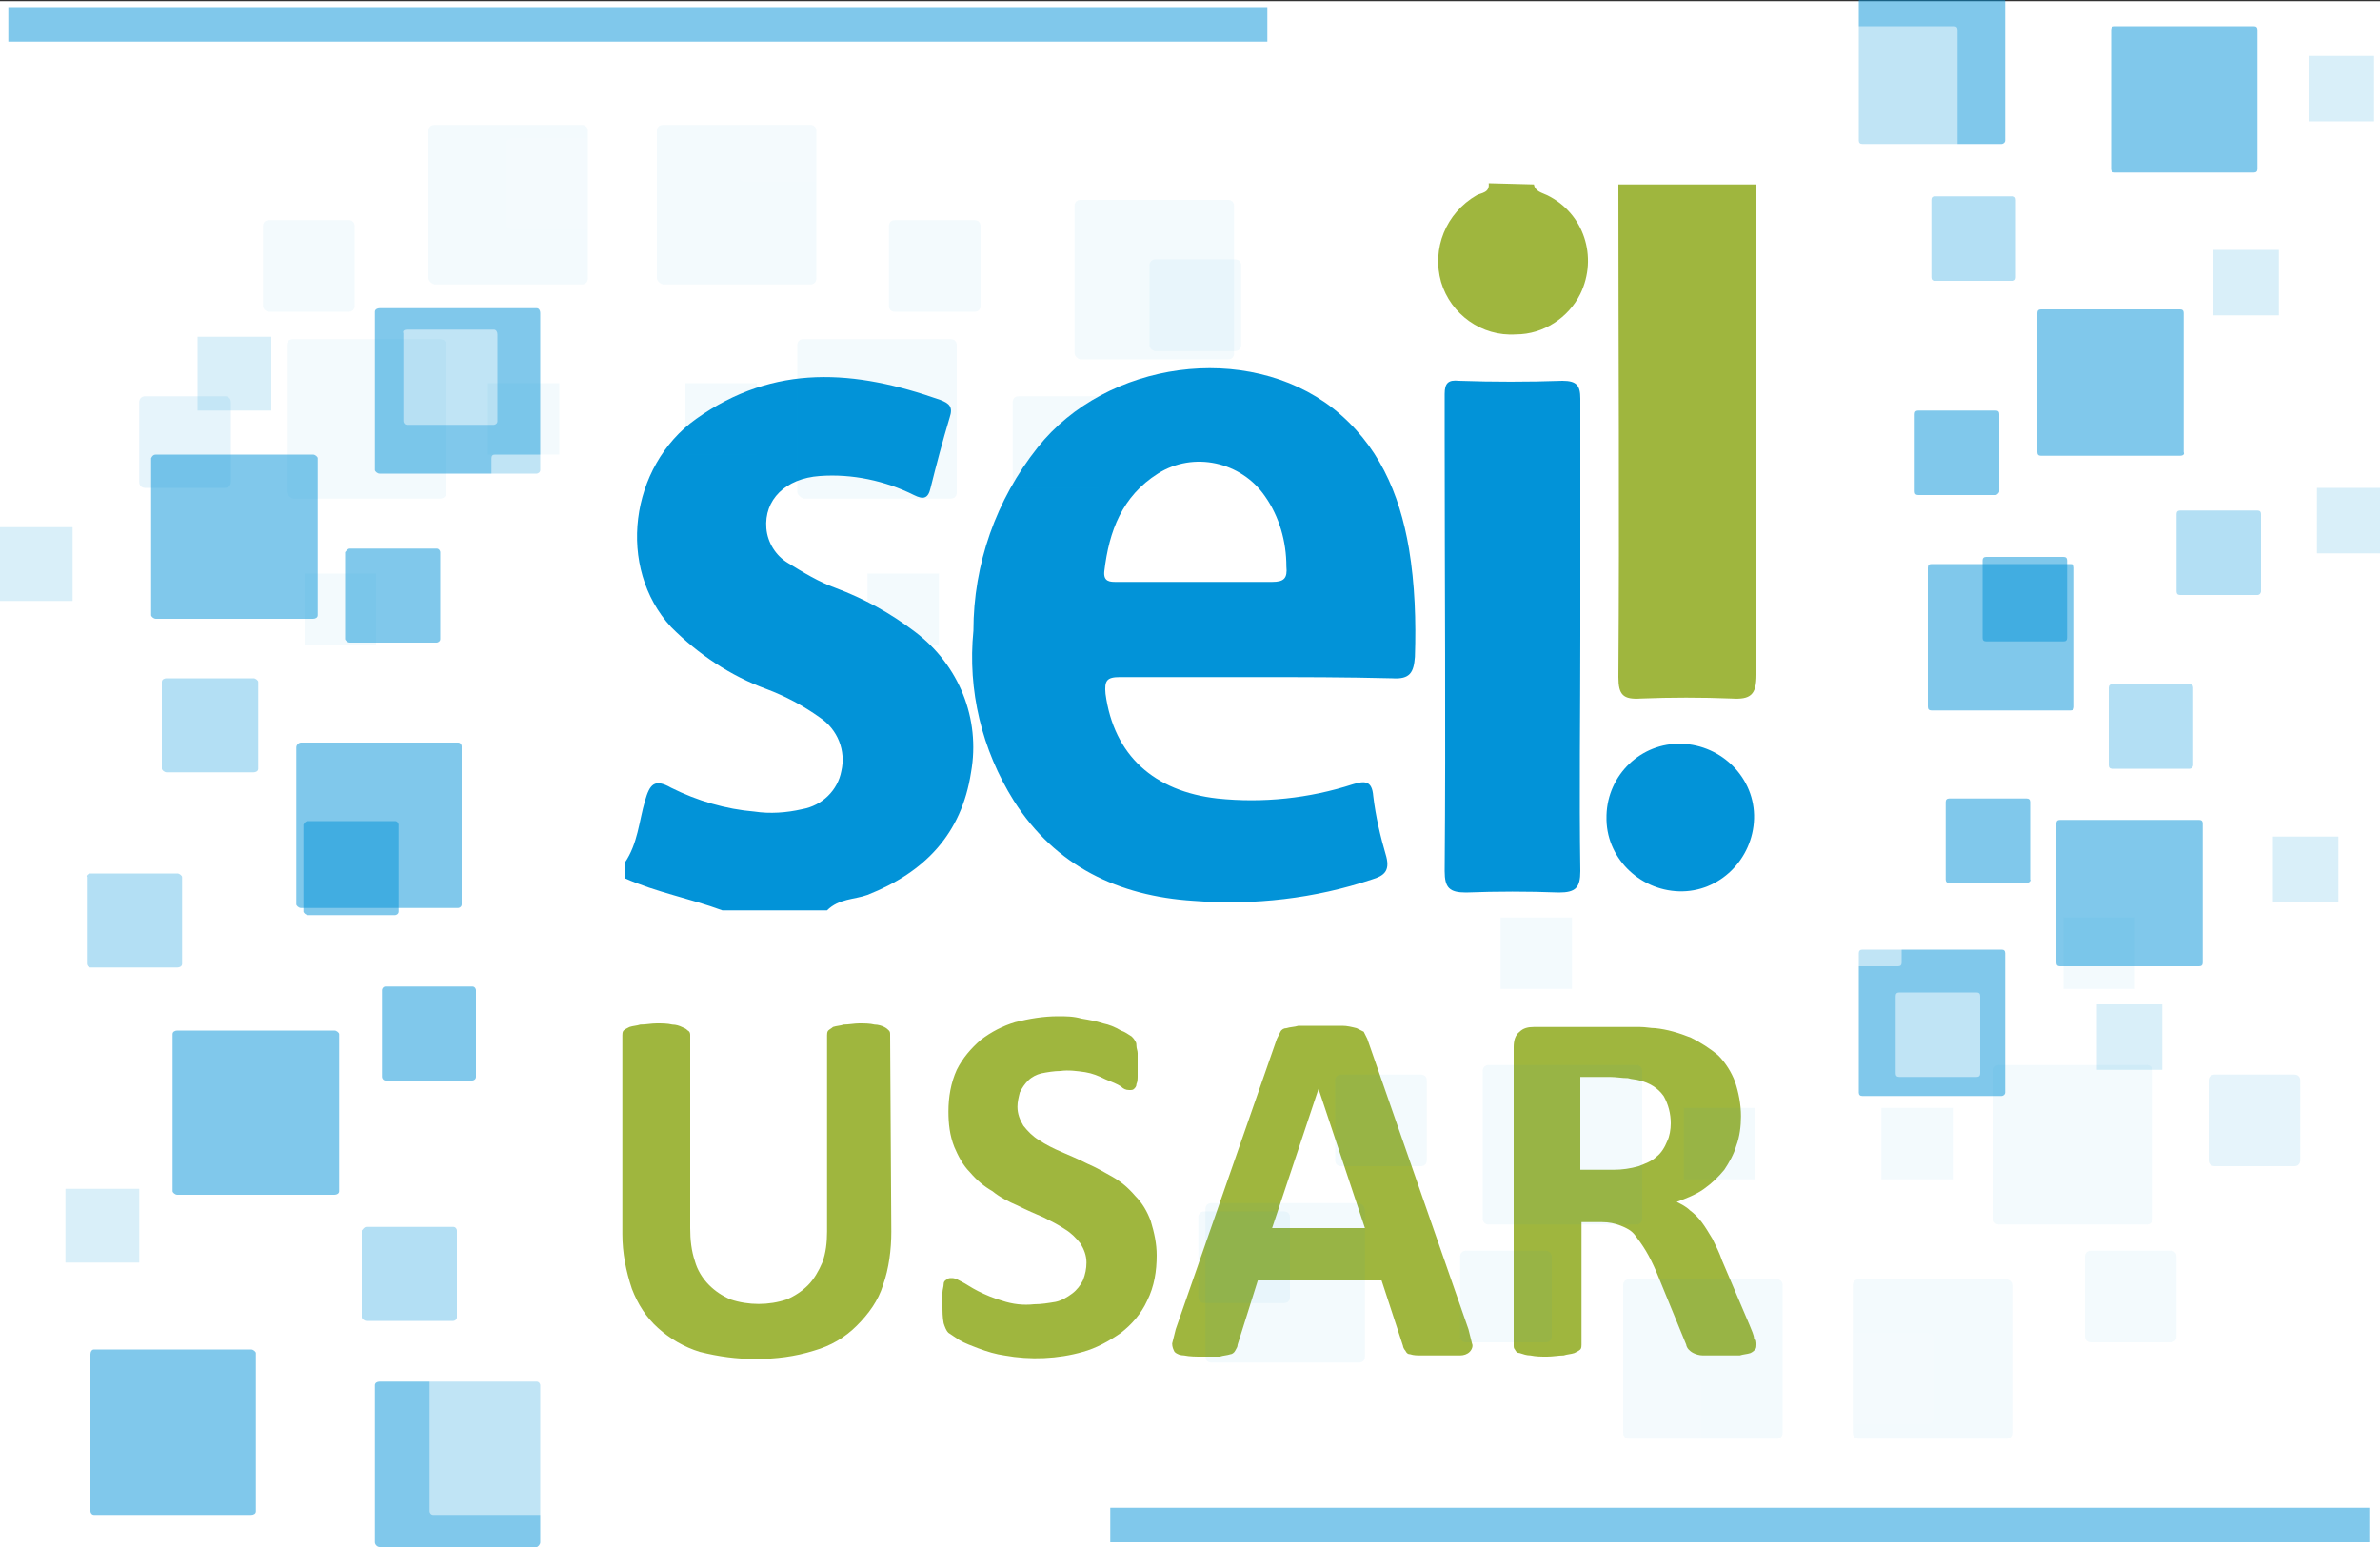 <?xml version="1.0" encoding="utf-8"?>
<!-- Generator: Adobe Illustrator 23.0.6, SVG Export Plug-In . SVG Version: 6.00 Build 0)  -->
<svg version="1.1" id="layer1" xmlns="http://www.w3.org/2000/svg" xmlns:xlink="http://www.w3.org/1999/xlink" x="0px" y="0px"
	 viewBox="0 0 200 130" style="enable-background:new 0 0 200 130;" xml:space="preserve">
<rect x="0" y="0" width="200" height="130" fill="#333333" stroke="none"/>
<style type="text/css">
	.st0{fill:#FFFFFF;}
	.st1{opacity:0.5;fill:#0293D8;enable-background:new    ;}
	.st2{opacity:0.3;fill:#0293D8;enable-background:new    ;}
	.st3{opacity:0.15;fill:#0293D8;enable-background:new    ;}
	.st4{opacity:0.15;fill:#FFFFFF;enable-background:new    ;}
	.st5{opacity:0.5;fill:#FFFFFF;enable-background:new    ;}
	.st6{opacity:0.3;fill:#FFFFFF;enable-background:new    ;}
	.st7{fill:#0293D8;}
	.st8{fill:#9FB63E;}
	.st9{opacity:5.000000e-02;fill:#0293D8;enable-background:new    ;}
	.st10{opacity:5.000000e-02;fill:#FFFFFF;enable-background:new    ;}
	.st11{opacity:0.1;fill:#0293D8;enable-background:new    ;}
	.st12{opacity:0.2;fill:#FFFFFF;enable-background:new    ;}
</style>
<rect x="0" y="0.1" class="st0" width="200.1" height="129.9"/>
<title>Banner_SeiUsar</title>
<rect x="0.7" y="0.6" class="st1" width="105.8" height="2.9"/>
<rect x="93.3" y="126.7" class="st1" width="105.8" height="2.9"/>
<path class="st1" d="M168.2,92.1h-11.7c-0.2,0-0.3-0.1-0.3-0.3V80.1c0-0.2,0.1-0.3,0.3-0.3h11.7c0.2,0,0.3,0.1,0.3,0.3v11.7
	C168.5,92,168.3,92.1,168.2,92.1z"/>
<path class="st1" d="M189.4,14.5h-11.7c-0.2,0-0.3-0.1-0.3-0.3V2.5c0-0.2,0.1-0.3,0.3-0.3h11.7c0.2,0,0.3,0.1,0.3,0.3v11.7
	C189.7,14.4,189.6,14.5,189.4,14.5z"/>
<path class="st1" d="M174,59.7h-11.7c-0.2,0-0.3-0.1-0.3-0.3V47.7c0-0.2,0.1-0.3,0.3-0.3H174c0.2,0,0.3,0.1,0.3,0.3v11.7
	C174.3,59.6,174.2,59.7,174,59.7z"/>
<path class="st1" d="M184.8,81.2h-11.7c-0.2,0-0.3-0.1-0.3-0.3V69.2c0-0.2,0.1-0.3,0.3-0.3h11.7c0.2,0,0.3,0.1,0.3,0.3v11.7
	C185.1,81.1,185,81.2,184.8,81.2z"/>
<path class="st1" d="M168.2,12.1h-11.7c-0.2,0-0.3-0.1-0.3-0.3V0.1c0-0.2,0.1-0.3,0.3-0.3h11.7c0.2,0,0.3,0.1,0.3,0.3v11.7
	C168.5,12,168.3,12.1,168.2,12.1z"/>
<path class="st1" d="M183.2,38.3h-11.7c-0.2,0-0.3-0.1-0.3-0.3V26.3c0-0.2,0.1-0.3,0.3-0.3h11.7c0.2,0,0.3,0.1,0.3,0.3V38
	C183.6,38.2,183.4,38.3,183.2,38.3z"/>
<path class="st1" d="M170.3,74.2h-6.5c-0.2,0-0.3-0.1-0.3-0.3v-6.5c0-0.2,0.1-0.3,0.3-0.3h6.5c0.2,0,0.3,0.1,0.3,0.3v6.5
	C170.7,74,170.5,74.2,170.3,74.2z"/>
<path class="st2" d="M189.7,50h-6.5c-0.2,0-0.3-0.1-0.3-0.3v-6.5c0-0.2,0.1-0.3,0.3-0.3h6.5c0.2,0,0.3,0.1,0.3,0.3v6.5
	C190,49.8,189.9,50,189.7,50z"/>
<path class="st1" d="M173.4,53.9h-6.5c-0.2,0-0.3-0.1-0.3-0.3v-6.5c0-0.2,0.1-0.3,0.3-0.3h6.5c0.2,0,0.3,0.1,0.3,0.3v6.5
	C173.7,53.8,173.6,53.9,173.4,53.9z"/>
<path class="st2" d="M184,64.6h-6.5c-0.2,0-0.3-0.1-0.3-0.3v-6.5c0-0.2,0.1-0.3,0.3-0.3h6.5c0.2,0,0.3,0.1,0.3,0.3v6.5
	C184.3,64.4,184.2,64.6,184,64.6z"/>
<rect x="191" y="70.3" class="st3" width="5.5" height="5.5"/>
<rect x="176.2" y="84.4" class="st3" width="5.5" height="5.5"/>
<rect x="194" y="4.7" class="st3" width="5.5" height="5.5"/>
<rect x="186" y="21" class="st3" width="5.5" height="5.5"/>
<rect x="194.7" y="41" class="st3" width="5.5" height="5.5"/>
<rect x="85.9" y="66.6" class="st4" width="5.5" height="5.5"/>
<rect x="81" y="22.8" class="st4" width="5.5" height="5.5"/>
<rect x="114.3" y="7.1" class="st4" width="5.5" height="5.5"/>
<rect x="108.4" y="34.5" class="st4" width="5.5" height="5.5"/>
<rect x="138" y="82.6" class="st4" width="5.5" height="5.5"/>
<rect x="117" y="26.5" class="st4" width="5.5" height="5.5"/>
<rect x="64.4" y="10.5" class="st4" width="5.5" height="5.5"/>
<path class="st2" d="M169.1,23.6h-6.5c-0.2,0-0.3-0.1-0.3-0.3v-6.5c0-0.2,0.1-0.3,0.3-0.3h6.5c0.2,0,0.3,0.1,0.3,0.3v6.5
	C169.4,23.5,169.3,23.6,169.1,23.6z"/>
<path class="st1" d="M167.7,41.6h-6.5c-0.2,0-0.3-0.1-0.3-0.3v-6.5c0-0.2,0.1-0.3,0.3-0.3h6.5c0.2,0,0.3,0.1,0.3,0.3v6.5
	C168,41.4,167.8,41.6,167.7,41.6z"/>
<path class="st5" d="M164.2,14.5h-11.7c-0.2,0-0.3-0.1-0.3-0.3V2.5c0-0.2,0.1-0.3,0.3-0.3h11.7c0.2,0,0.3,0.1,0.3,0.3v11.7
	C164.5,14.4,164.3,14.5,164.2,14.5z"/>
<path class="st5" d="M144.1,37.9h-11.7c-0.2,0-0.3-0.1-0.3-0.3V25.9c0-0.2,0.1-0.3,0.3-0.3h11.7c0.2,0,0.3,0.1,0.3,0.3v11.7
	C144.4,37.8,144.3,37.9,144.1,37.9z"/>
<path class="st5" d="M159.5,81.2h-11.7c-0.2,0-0.3-0.1-0.3-0.3V69.2c0-0.2,0.1-0.3,0.3-0.3h11.7c0.2,0,0.3,0.1,0.3,0.3v11.7
	C159.8,81.1,159.7,81.2,159.5,81.2z"/>
<path class="st5" d="M148.2,53.9h-6.5c-0.2,0-0.3-0.1-0.3-0.3v-6.5c0-0.2,0.1-0.3,0.3-0.3h6.5c0.2,0,0.3,0.1,0.3,0.3v6.5
	C148.5,53.8,148.3,53.9,148.2,53.9z"/>
<path class="st5" d="M110.6,13.6h-6.5c-0.2,0-0.3-0.1-0.3-0.3V6.8c0-0.2,0.1-0.3,0.3-0.3h6.5c0.2,0,0.3,0.1,0.3,0.3v6.5
	C110.9,13.4,110.8,13.6,110.6,13.6z"/>
<path class="st5" d="M132.1,8.3h-6.5c-0.2,0-0.3-0.1-0.3-0.3V1.5c0-0.2,0.1-0.3,0.3-0.3h6.5c0.2,0,0.3,0.1,0.3,0.3V8
	C132.5,8.2,132.3,8.3,132.1,8.3z"/>
<path class="st5" d="M127.4,49.8h-6.5c-0.2,0-0.3-0.1-0.3-0.3V43c0-0.2,0.1-0.3,0.3-0.3h6.5c0.2,0,0.3,0.1,0.3,0.3v6.5
	C127.7,49.7,127.6,49.8,127.4,49.8z"/>
<path class="st6" d="M158.8,64.6h-6.5c-0.2,0-0.3-0.1-0.3-0.3v-6.5c0-0.2,0.1-0.3,0.3-0.3h6.5c0.2,0,0.3,0.1,0.3,0.3v6.5
	C159.1,64.4,159,64.6,158.8,64.6z"/>
<path class="st6" d="M134.1,19.9h-6.5c-0.2,0-0.3-0.1-0.3-0.3v-6.5c0-0.2,0.1-0.3,0.3-0.3h6.5c0.2,0,0.3,0.1,0.3,0.3v6.5
	C134.5,19.8,134.3,19.9,134.1,19.9z"/>
<path class="st6" d="M140.6,74.7h-6.5c-0.2,0-0.3-0.1-0.3-0.3v-6.5c0-0.2,0.1-0.3,0.3-0.3h6.5c0.2,0,0.3,0.1,0.3,0.3v6.5
	C140.9,74.6,140.8,74.7,140.6,74.7z"/>
<path class="st5" d="M166.1,90.5h-6.5c-0.2,0-0.3-0.1-0.3-0.3v-6.5c0-0.2,0.1-0.3,0.3-0.3h6.5c0.2,0,0.3,0.1,0.3,0.3v6.5
	C166.4,90.4,166.3,90.5,166.1,90.5z"/>
<path class="st1" d="M31.9,25.9h13.2c0.2,0,0.3,0.2,0.3,0.4v13.2c0,0.2-0.2,0.3-0.3,0.3H31.9c-0.2,0-0.4-0.2-0.4-0.3V26.2
	C31.5,26,31.7,25.9,31.9,25.9z"/>
<path class="st1" d="M7.9,113.4h13.2c0.2,0,0.4,0.2,0.4,0.3V127c0,0.2-0.2,0.3-0.4,0.3H7.9c-0.2,0-0.3-0.2-0.3-0.3v-13.2
	C7.6,113.6,7.7,113.4,7.9,113.4z"/>
<path class="st1" d="M25.3,62.4h13.2c0.2,0,0.3,0.2,0.3,0.3V76c0,0.2-0.2,0.3-0.3,0.3H25.3c-0.2,0-0.4-0.2-0.4-0.3V62.8
	C24.9,62.6,25.1,62.4,25.3,62.4z"/>
<path class="st1" d="M13.1,38.2h13.2c0.2,0,0.4,0.2,0.4,0.3v13.2c0,0.2-0.2,0.3-0.4,0.3H13.1c-0.2,0-0.4-0.2-0.4-0.3V38.5
	C12.8,38.3,12.9,38.2,13.1,38.2z"/>
<path class="st1" d="M31.9,116.1h13.2c0.2,0,0.3,0.2,0.3,0.3v13.2c0,0.2-0.2,0.4-0.3,0.4H31.9c-0.2,0-0.4-0.2-0.4-0.4v-13.2
	C31.5,116.2,31.7,116.1,31.9,116.1z"/>
<path class="st1" d="M14.9,86.6h13.2c0.2,0,0.4,0.2,0.4,0.3v13.2c0,0.2-0.2,0.3-0.4,0.3H14.9c-0.2,0-0.4-0.2-0.4-0.3V86.9
	C14.5,86.7,14.7,86.6,14.9,86.6z"/>
<path class="st1" d="M29.4,46.1h7.3c0.2,0,0.3,0.2,0.3,0.3v7.3c0,0.2-0.2,0.3-0.3,0.3h-7.3c-0.2,0-0.4-0.2-0.4-0.3v-7.3
	C29.1,46.3,29.2,46.1,29.4,46.1z"/>
<path class="st2" d="M7.6,73.4h7.3c0.2,0,0.4,0.2,0.4,0.3v7.3c0,0.2-0.2,0.3-0.4,0.3H7.6c-0.2,0-0.3-0.2-0.3-0.3v-7.3
	C7.2,73.6,7.4,73.4,7.6,73.4z"/>
<path class="st1" d="M25.9,69h7.3c0.2,0,0.3,0.2,0.3,0.3v7.3c0,0.2-0.2,0.3-0.3,0.3h-7.3c-0.2,0-0.4-0.2-0.4-0.3v-7.3
	C25.6,69.1,25.7,69,25.9,69z"/>
<path class="st2" d="M14,57h7.3c0.2,0,0.4,0.2,0.4,0.3v7.3c0,0.2-0.2,0.3-0.4,0.3H14c-0.2,0-0.4-0.2-0.4-0.3v-7.3
	C13.6,57.1,13.8,57,14,57z"/>
<rect x="-0.1" y="44.3" class="st3" width="6.2" height="6.2"/>
<rect x="16.6" y="28.3" class="st3" width="6.2" height="6.2"/>
<rect x="5.5" y="99.9" class="st3" width="6.2" height="6.2"/>
<rect x="118.4" y="48.5" class="st4" width="6.2" height="6.2"/>
<rect x="123.9" y="97.8" class="st4" width="6.2" height="6.2"/>
<rect x="86.4" y="115.5" class="st4" width="6.2" height="6.2"/>
<rect x="93" y="84.6" class="st4" width="6.2" height="6.2"/>
<rect x="59.7" y="30.4" class="st4" width="6.2" height="6.2"/>
<rect x="83.4" y="93.7" class="st4" width="6.2" height="6.2"/>
<rect x="142.7" y="111.7" class="st4" width="6.2" height="6.2"/>
<path class="st2" d="M30.8,103.1h7.3c0.2,0,0.3,0.2,0.3,0.3v7.3c0,0.2-0.2,0.3-0.3,0.3h-7.3c-0.2,0-0.4-0.2-0.4-0.3v-7.3
	C30.5,103.3,30.6,103.1,30.8,103.1z"/>
<path class="st1" d="M32.4,82.9h7.3c0.2,0,0.3,0.2,0.3,0.3v7.3c0,0.2-0.2,0.3-0.3,0.3h-7.3c-0.2,0-0.3-0.2-0.3-0.3v-7.3
	C32.1,83.1,32.2,82.9,32.4,82.9z"/>
<path class="st5" d="M36.4,113.4h13.2c0.2,0,0.3,0.2,0.3,0.3V127c0,0.2-0.2,0.3-0.3,0.3H36.4c-0.2,0-0.3-0.2-0.3-0.3v-13.2
	C36,113.6,36.2,113.4,36.4,113.4z"/>
<path class="st5" d="M59,87h13.2c0.2,0,0.3,0.2,0.3,0.3v13.2c0,0.2-0.2,0.3-0.3,0.3H59c-0.2,0-0.3-0.2-0.3-0.3V87.4
	C58.6,87.2,58.8,87,59,87z"/>
<path class="st5" d="M41.6,38.2h13.2c0.2,0,0.3,0.2,0.3,0.3v13.2c0,0.2-0.2,0.3-0.3,0.3H41.6c-0.2,0-0.3-0.2-0.3-0.3V38.5
	C41.3,38.3,41.4,38.2,41.6,38.2z"/>
<path class="st5" d="M54.4,69h7.3c0.2,0,0.3,0.2,0.3,0.3v7.3c0,0.2-0.2,0.3-0.3,0.3h-7.3c-0.2,0-0.3-0.2-0.3-0.3v-7.3
	C54.1,69.1,54.2,69,54.4,69z"/>
<path class="st5" d="M96.8,114.5h7.3c0.2,0,0.3,0.2,0.3,0.3v7.3c0,0.2-0.2,0.3-0.3,0.3h-7.3c-0.2,0-0.3-0.2-0.3-0.3v-7.3
	C96.4,114.6,96.6,114.5,96.8,114.5z"/>
<path class="st5" d="M72.5,120.4h7.3c0.2,0,0.3,0.2,0.3,0.3v7.3c0,0.2-0.2,0.4-0.3,0.4h-7.3c-0.2,0-0.3-0.2-0.3-0.4v-7.3
	C72.1,120.5,72.3,120.4,72.5,120.4z"/>
<path class="st5" d="M77.9,73.6h7.3c0.2,0,0.3,0.2,0.3,0.3v7.3c0,0.2-0.2,0.3-0.3,0.3h-7.3c-0.2,0-0.3-0.2-0.3-0.3V74
	C77.5,73.8,77.7,73.6,77.9,73.6z"/>
<path class="st6" d="M42.4,57h7.3c0.2,0,0.3,0.2,0.3,0.3v7.3c0,0.2-0.2,0.3-0.3,0.3h-7.3c-0.2,0-0.3-0.2-0.3-0.3v-7.3
	C42.1,57.1,42.3,57,42.4,57z"/>
<path class="st6" d="M70.2,107.3h7.3c0.2,0,0.3,0.2,0.3,0.3v7.3c0,0.2-0.2,0.3-0.3,0.3h-7.3c-0.2,0-0.3-0.2-0.3-0.3v-7.3
	C69.9,107.5,70,107.3,70.2,107.3z"/>
<path class="st6" d="M62.9,45.5h7.3c0.2,0,0.3,0.2,0.3,0.3v7.3c0,0.2-0.2,0.3-0.3,0.3h-7.3c-0.2,0-0.3-0.2-0.3-0.3v-7.3
	C62.6,45.6,62.7,45.5,62.9,45.5z"/>
<path class="st5" d="M34.2,27.7h7.3c0.2,0,0.3,0.2,0.3,0.4v7.3c0,0.2-0.2,0.3-0.3,0.3h-7.3c-0.2,0-0.3-0.2-0.3-0.3V28
	C33.8,27.8,34,27.7,34.2,27.7z"/>
<path class="st7" d="M52.5,72.5c1.1-1.6,1.2-3.5,1.7-5.2c0.4-1.4,0.8-1.9,2.2-1.1c2.2,1.1,4.6,1.8,7,2c1.3,0.2,2.7,0.1,4-0.2
	c1.7-0.3,3-1.6,3.3-3.2c0.4-1.7-0.3-3.5-1.8-4.5c-1.4-1-2.9-1.8-4.5-2.4c-3-1.1-5.7-2.9-8-5.2c-4.6-5-3.5-13.5,2.1-17.5
	c6.6-4.7,13.4-4.1,20.5-1.6c0.8,0.3,1.1,0.6,0.8,1.5c-0.6,2-1.1,3.9-1.6,5.9c-0.2,0.9-0.6,1-1.4,0.6c-2.4-1.2-5.2-1.8-7.9-1.6
	c-2.9,0.2-4.7,2-4.5,4.4c0.1,1.2,0.8,2.3,1.8,2.9c1.3,0.8,2.6,1.6,4,2.1c2.4,0.9,4.6,2.1,6.7,3.7c3.7,2.8,5.5,7.3,4.7,11.8
	c-0.8,5.2-3.9,8.4-8.7,10.3c-1.1,0.4-2.4,0.3-3.4,1.3h-8.8c-2.7-1-5.5-1.5-8.2-2.7L52.5,72.5z"/>
<path class="st8" d="M147.6,15.5c0,13.7,0,27.5,0,41.2c0,1.7-0.5,2.1-2.1,2c-2.5-0.1-5.1-0.1-7.6,0c-1.5,0.1-1.9-0.3-1.9-1.8
	c0.1-13.8,0-27.6,0-41.4L147.6,15.5z"/>
<path class="st8" d="M128.9,15.5c0.1,0.6,0.7,0.7,1.1,0.9c3.1,1.5,4.3,5.2,2.8,8.3c-1,2-3.1,3.4-5.4,3.4c-2.9,0.2-5.5-1.7-6.3-4.4
	c-0.8-2.8,0.4-5.8,3-7.3c0.4-0.2,1.1-0.2,1-1L128.9,15.5z"/>
<path class="st7" d="M105.6,56.9c-3.8,0-7.7,0-11.5,0c-1.1,0-1.3,0.3-1.2,1.4c0.7,5.2,4.1,8.2,9.4,8.8c3.8,0.4,7.7,0,11.4-1.2
	c1-0.3,1.6-0.3,1.7,1c0.2,1.7,0.6,3.4,1.1,5.1c0.3,1.2-0.2,1.6-1.2,1.9c-4.8,1.6-9.9,2.2-15,1.8c-6.3-0.4-11.6-2.9-15.1-8.4
	C82.5,63,81.3,58,81.8,53c0-5.6,1.9-11,5.4-15.4c5.8-7.3,17.6-8.9,24.8-3.3c3.8,3,5.6,7.1,6.4,11.8c0.5,3,0.6,6.1,0.5,9.1
	c-0.1,1.3-0.4,1.9-1.9,1.8C113.1,56.9,109.3,56.9,105.6,56.9z M100.3,48.9c2.2,0,4.4,0,6.6,0c1,0,1.3-0.3,1.2-1.3
	c0-2.1-0.6-4.2-1.8-5.9c-2-2.9-6-3.8-9-1.9c-3,1.9-4.1,4.8-4.5,8.2c-0.1,0.9,0.5,0.9,1,0.9L100.3,48.9z"/>
<path class="st7" d="M132.8,53.4c0,6.6-0.1,13.2,0,19.8c0,1.4-0.4,1.8-1.8,1.8c-2.6-0.1-5.2-0.1-7.8,0c-1.4,0-1.8-0.4-1.8-1.8
	c0.1-12.2,0-24.3,0-36.5c0-1.2,0-2.4,0-3.6c0-0.9,0.3-1.2,1.2-1.1c2.9,0.1,5.8,0.1,8.7,0c1.2,0,1.5,0.4,1.5,1.5
	C132.8,40.1,132.8,46.7,132.8,53.4z"/>
<path class="st7" d="M141.3,62.5c3.4,0.1,6.2,2.9,6.1,6.3c-0.1,3.4-2.9,6.2-6.3,6.1c-3.4-0.1-6.2-2.9-6.1-6.3c0,0,0-0.1,0-0.1
	C135.1,65.1,137.9,62.4,141.3,62.5z"/>
<path class="st8" d="M74.9,103.5c0,1.5-0.2,3.1-0.7,4.5c-0.4,1.3-1.2,2.4-2.2,3.4c-1,1-2.2,1.7-3.6,2.1c-1.6,0.5-3.2,0.7-4.9,0.7
	c-1.6,0-3.1-0.2-4.7-0.6c-1.3-0.4-2.5-1.1-3.5-2c-1-0.9-1.7-2-2.2-3.3c-0.5-1.5-0.8-3-0.8-4.6V87c0-0.1,0-0.3,0.1-0.4
	c0.1-0.1,0.3-0.2,0.5-0.3c0.3-0.1,0.6-0.1,0.9-0.2c0.5,0,0.9-0.1,1.4-0.1c0.4,0,0.9,0,1.3,0.1c0.3,0,0.6,0.1,0.8,0.2
	c0.2,0.1,0.3,0.1,0.5,0.3C58,86.7,58,86.9,58,87v16.2c0,1,0.1,1.9,0.4,2.8c0.2,0.7,0.6,1.4,1.2,2c0.5,0.5,1.1,0.9,1.8,1.2
	c1.5,0.5,3.2,0.5,4.7,0c0.7-0.3,1.3-0.7,1.8-1.2c0.5-0.5,0.9-1.2,1.2-1.9c0.3-0.8,0.4-1.7,0.4-2.6V87c0-0.1,0-0.3,0.1-0.4
	c0.1-0.1,0.3-0.2,0.4-0.3c0.3-0.1,0.6-0.1,0.9-0.2c0.4,0,0.9-0.1,1.3-0.1c0.4,0,0.9,0,1.3,0.1c0.3,0,0.6,0.1,0.8,0.2
	c0.2,0.1,0.3,0.2,0.4,0.3c0.1,0.1,0.1,0.2,0.1,0.4L74.9,103.5z"/>
<path class="st8" d="M97.2,105.5c0,1.3-0.2,2.6-0.8,3.8c-0.5,1.1-1.3,2-2.2,2.7c-1,0.7-2.1,1.3-3.2,1.6c-2.1,0.6-4.4,0.7-6.6,0.3
	c-0.7-0.1-1.4-0.3-2.2-0.6c-0.5-0.2-1.1-0.4-1.6-0.7c-0.3-0.2-0.6-0.4-0.9-0.6c-0.2-0.2-0.3-0.5-0.4-0.8c-0.1-0.5-0.1-1-0.1-1.5
	c0-0.4,0-0.8,0-1.1c0-0.2,0.1-0.5,0.1-0.7c0-0.2,0.1-0.3,0.3-0.4c0.1-0.1,0.2-0.1,0.4-0.1c0.3,0,0.6,0.2,0.8,0.3
	c0.4,0.2,0.8,0.5,1.4,0.8c0.6,0.3,1.3,0.6,2,0.8c0.9,0.3,1.8,0.4,2.7,0.3c0.6,0,1.2-0.1,1.8-0.2c0.5-0.1,1-0.4,1.4-0.7
	c0.4-0.3,0.7-0.7,0.9-1.1c0.2-0.5,0.3-1,0.3-1.5c0-0.6-0.2-1.1-0.5-1.6c-0.4-0.5-0.8-0.9-1.3-1.2c-0.6-0.4-1.2-0.7-1.8-1
	c-0.7-0.3-1.4-0.6-2.2-1c-0.7-0.3-1.5-0.7-2.1-1.2c-0.7-0.4-1.3-0.9-1.9-1.6c-0.6-0.6-1-1.4-1.3-2.1c-0.4-1-0.5-2-0.5-3
	c0-1.2,0.2-2.4,0.7-3.5c0.5-1,1.2-1.8,2-2.5c0.9-0.7,1.9-1.2,2.9-1.5c1.2-0.3,2.4-0.5,3.6-0.5c0.7,0,1.3,0,2,0.2
	c0.6,0.1,1.2,0.2,1.8,0.4c0.5,0.1,1,0.3,1.5,0.6c0.3,0.1,0.6,0.3,0.9,0.5c0.1,0.1,0.2,0.2,0.3,0.4c0.1,0.1,0.1,0.3,0.1,0.4
	c0,0.2,0.1,0.4,0.1,0.6c0,0.2,0,0.6,0,0.9s0,0.8,0,1c0,0.2,0,0.5-0.1,0.7c0,0.2-0.1,0.3-0.2,0.4c-0.1,0.1-0.2,0.1-0.4,0.1
	c-0.3,0-0.5-0.1-0.7-0.3c-0.3-0.2-0.8-0.4-1.3-0.6c-0.6-0.3-1.1-0.5-1.7-0.6c-0.7-0.1-1.4-0.2-2.1-0.1c-0.5,0-1.1,0.1-1.6,0.2
	c-0.4,0.1-0.8,0.3-1.1,0.6c-0.3,0.3-0.5,0.6-0.7,1c-0.1,0.4-0.2,0.8-0.2,1.2c0,0.6,0.2,1.1,0.5,1.6c0.4,0.5,0.8,0.9,1.3,1.2
	c0.6,0.4,1.2,0.7,1.9,1c0.7,0.3,1.4,0.6,2.2,1c0.7,0.3,1.4,0.7,2.1,1.1c0.7,0.4,1.3,0.9,1.9,1.6c0.6,0.6,1,1.3,1.3,2.1
	C97,103.6,97.2,104.5,97.2,105.5z"/>
<path class="st8" d="M123.4,111.7c0.1,0.4,0.2,0.8,0.3,1.2c0.1,0.2,0,0.5-0.2,0.7c-0.2,0.2-0.5,0.3-0.8,0.3c-0.4,0-0.9,0-1.6,0
	s-1.3,0-1.7,0c-0.3,0-0.6,0-0.9-0.1c-0.2,0-0.3-0.1-0.4-0.3c-0.1-0.1-0.2-0.3-0.2-0.4l-1.8-5.5h-10.4l-1.7,5.4
	c0,0.2-0.1,0.3-0.2,0.5c-0.1,0.2-0.3,0.3-0.4,0.3c-0.3,0.1-0.6,0.1-0.9,0.2c-0.4,0-0.9,0-1.5,0c-0.5,0-1,0-1.5-0.1
	c-0.3,0-0.6-0.1-0.8-0.3c-0.1-0.2-0.2-0.4-0.2-0.7c0.1-0.4,0.2-0.8,0.3-1.2l8.5-24.4c0.1-0.2,0.2-0.4,0.3-0.6
	c0.1-0.2,0.3-0.3,0.5-0.3c0.3-0.1,0.7-0.1,1-0.2c0.4,0,1,0,1.7,0c0.8,0,1.5,0,2,0c0.4,0,0.8,0.1,1.2,0.2c0.2,0.1,0.4,0.2,0.6,0.3
	c0.1,0.2,0.2,0.4,0.3,0.6L123.4,111.7z M110.8,91.5L110.8,91.5l-3.9,11.7h7.8L110.8,91.5z"/>
<path class="st8" d="M147.6,113c0,0.1,0,0.3-0.1,0.4c-0.1,0.1-0.2,0.2-0.4,0.3c-0.3,0.1-0.6,0.1-0.9,0.2c-0.4,0-1,0-1.7,0
	s-1.1,0-1.4,0c-0.3,0-0.6-0.1-0.8-0.2c-0.2-0.1-0.3-0.2-0.4-0.3c-0.1-0.1-0.2-0.3-0.2-0.4l-2.5-6.1c-0.3-0.7-0.6-1.3-0.9-1.8
	c-0.3-0.5-0.6-0.9-0.9-1.3c-0.3-0.4-0.7-0.6-1.2-0.8c-0.5-0.2-1-0.3-1.6-0.3h-1.7V113c0,0.1,0,0.3-0.1,0.4c-0.1,0.1-0.3,0.2-0.5,0.3
	c-0.3,0.1-0.6,0.1-0.9,0.2c-0.4,0-0.9,0.1-1.4,0.1c-0.5,0-0.9,0-1.4-0.1c-0.3,0-0.6-0.1-0.9-0.2c-0.2,0-0.3-0.1-0.4-0.3
	c-0.1-0.1-0.1-0.2-0.1-0.4V88c0-0.5,0.1-1,0.5-1.3c0.3-0.3,0.7-0.4,1.2-0.4h7.1c0.7,0,1.3,0,1.8,0s0.9,0.1,1.3,0.1
	c1,0.1,2,0.4,3,0.8c0.8,0.4,1.6,0.9,2.3,1.5c0.6,0.6,1.1,1.4,1.4,2.2c0.3,0.9,0.5,1.9,0.5,2.9c0,0.8-0.1,1.7-0.4,2.5
	c-0.2,0.7-0.6,1.4-1,2c-0.5,0.6-1,1.1-1.7,1.6c-0.7,0.5-1.5,0.8-2.3,1.1c0.4,0.2,0.8,0.4,1.1,0.7c0.4,0.3,0.7,0.6,1,1
	c0.3,0.4,0.6,0.9,0.9,1.4c0.3,0.6,0.6,1.2,0.8,1.8l2.3,5.4c0.2,0.5,0.4,0.9,0.4,1.2C147.6,112.5,147.6,112.8,147.6,113z M140.4,94.4
	c0-0.8-0.2-1.6-0.6-2.3c-0.5-0.7-1.2-1.1-2-1.3c-0.3-0.1-0.7-0.1-1-0.2c-0.5,0-1-0.1-1.5-0.1h-2.5v7.8h2.8c0.7,0,1.4-0.1,2.1-0.3
	c0.5-0.2,1.1-0.4,1.5-0.8c0.4-0.3,0.7-0.8,0.9-1.3C140.3,95.5,140.4,94.9,140.4,94.4L140.4,94.4z"/>
<path class="st9" d="M149.8,108v12.4c0,0.3-0.2,0.5-0.5,0.5h-12.4c-0.3,0-0.5-0.2-0.5-0.5V108c0-0.3,0.2-0.5,0.5-0.5h12.4
	C149.6,107.5,149.8,107.7,149.8,108z"/>
<path class="st9" d="M114.7,101.7V114c0,0.3-0.2,0.5-0.5,0.5h-12.4c-0.3,0-0.5-0.2-0.5-0.5v-12.4c0-0.3,0.2-0.5,0.5-0.5h12.4
	C114.5,101.2,114.7,101.4,114.7,101.7z"/>
<path class="st9" d="M138,90v12.4c0,0.3-0.2,0.5-0.5,0.5h-12.4c-0.3,0-0.5-0.2-0.5-0.5V90c0-0.3,0.2-0.5,0.5-0.5h12.4
	C137.8,89.5,138,89.7,138,90z"/>
<path class="st9" d="M130.4,105.6v6.7c0,0.3-0.2,0.5-0.5,0.5h-6.7c-0.3,0-0.5-0.2-0.5-0.5v-6.7c0-0.3,0.2-0.5,0.5-0.5h6.7
	C130.1,105.1,130.4,105.3,130.4,105.6z"/>
<path class="st9" d="M108.4,102.3v6.7c0,0.3-0.2,0.5-0.5,0.5h-6.7c-0.3,0-0.5-0.2-0.5-0.5v-6.7c0-0.3,0.2-0.5,0.5-0.5h6.7
	C108.2,101.8,108.4,102,108.4,102.3z"/>
<path class="st9" d="M119.9,90.8v6.7c0,0.3-0.2,0.5-0.5,0.5h-6.7c-0.3,0-0.5-0.2-0.5-0.5v-6.7c0-0.3,0.2-0.5,0.5-0.5h6.7
	C119.7,90.3,119.9,90.5,119.9,90.8z"/>
<rect x="126.1" y="77.1" class="st9" width="6" height="6"/>
<rect x="141.5" y="93.1" class="st9" width="6" height="6"/>
<path class="st10" d="M116.4,115.2v6.7c0,0.3-0.2,0.5-0.5,0.5h-6.7c-0.3,0-0.5-0.2-0.5-0.5v-6.7c0-0.3,0.2-0.5,0.5-0.5h6.7
	C116.2,114.7,116.4,114.9,116.4,115.2z"/>
<path class="st9" d="M169.1,108v12.4c0,0.3-0.2,0.5-0.5,0.5h-12.4c-0.3,0-0.5-0.2-0.5-0.5V108c0-0.3,0.2-0.5,0.5-0.5h12.4
	C168.8,107.5,169.1,107.7,169.1,108z"/>
<path class="st9" d="M180.9,90v12.4c0,0.3-0.2,0.5-0.5,0.5H168c-0.3,0-0.5-0.2-0.5-0.5V90c0-0.3,0.2-0.5,0.5-0.5h12.4
	C180.7,89.5,180.9,89.7,180.9,90z"/>
<path class="st9" d="M182.9,105.6v6.7c0,0.3-0.2,0.5-0.5,0.5h-6.7c-0.3,0-0.5-0.2-0.5-0.5v-6.7c0-0.3,0.2-0.5,0.5-0.5h6.7
	C182.7,105.1,182.9,105.3,182.9,105.6z"/>
<path class="st11" d="M193.3,90.8v6.7c0,0.3-0.2,0.5-0.5,0.5h-6.7c-0.3,0-0.5-0.2-0.5-0.5v-6.7c0-0.3,0.2-0.5,0.5-0.5h6.7
	C193.1,90.3,193.3,90.5,193.3,90.8z"/>
<rect x="173.4" y="77.1" class="st9" width="6" height="6"/>
<rect x="158.1" y="93.1" class="st9" width="6" height="6"/>
<path class="st12" d="M198.8,111.2v12.4c0,0.3-0.2,0.5-0.5,0.5h-12.4c-0.3,0-0.5-0.2-0.5-0.5v-12.4c0-0.3,0.2-0.5,0.5-0.5h12.4
	C198.5,110.7,198.8,110.9,198.8,111.2z"/>
<path class="st10" d="M143,116.5v6.7c0,0.3-0.2,0.5-0.5,0.5h-6.7c-0.3,0-0.5-0.2-0.5-0.5v-6.7c0-0.3,0.2-0.5,0.5-0.5h6.7
	C142.7,116,143,116.2,143,116.5z"/>
<path class="st10" d="M162.5,112.5v6.7c0,0.3-0.2,0.5-0.5,0.5h-6.7c-0.3,0-0.5-0.2-0.5-0.5v-6.7c0-0.3,0.2-0.5,0.5-0.5h6.7
	C162.3,112,162.5,112.2,162.5,112.5z"/>
<path class="st9" d="M55.2,23.3V11c0-0.3,0.2-0.5,0.5-0.5h12.4c0.3,0,0.5,0.2,0.5,0.5v12.4c0,0.3-0.2,0.5-0.5,0.5H55.7
	C55.4,23.8,55.2,23.6,55.2,23.3z"/>
<path class="st9" d="M90.3,29.7V17.3c0-0.3,0.2-0.5,0.5-0.5h12.4c0.3,0,0.5,0.2,0.5,0.5v12.4c0,0.3-0.2,0.5-0.5,0.5H90.8
	C90.6,30.2,90.3,29.9,90.3,29.7z"/>
<path class="st9" d="M67,41.3V29c0-0.3,0.2-0.5,0.5-0.5h12.4c0.3,0,0.5,0.2,0.5,0.5v12.4c0,0.3-0.2,0.5-0.5,0.5H67.5
	C67.3,41.8,67,41.6,67,41.3z"/>
<path class="st9" d="M74.7,25.7V19c0-0.3,0.2-0.5,0.5-0.5h6.7c0.3,0,0.5,0.2,0.5,0.5v6.7c0,0.3-0.2,0.5-0.5,0.5h-6.7
	C74.9,26.2,74.7,26,74.7,25.7z"/>
<path class="st9" d="M96.6,29v-6.7c0-0.3,0.2-0.5,0.5-0.5h6.7c0.3,0,0.5,0.2,0.5,0.5V29c0,0.3-0.2,0.5-0.5,0.5h-6.7
	C96.9,29.5,96.6,29.3,96.6,29z"/>
<path class="st9" d="M85.1,40.5v-6.7c0-0.3,0.2-0.5,0.5-0.5h6.7c0.3,0,0.5,0.2,0.5,0.5v6.7c0,0.3-0.2,0.5-0.5,0.5h-6.7
	C85.3,41,85.1,40.8,85.1,40.5z"/>
<rect x="72.9" y="48.2" class="st9" width="6" height="6"/>
<rect x="57.6" y="32.2" class="st9" width="6" height="6"/>
<path class="st10" d="M88.6,16.1V9.4c0-0.3,0.2-0.5,0.5-0.5h6.7c0.3,0,0.5,0.2,0.5,0.5v6.7c0,0.3-0.2,0.5-0.5,0.5h-6.7
	C88.8,16.6,88.6,16.4,88.6,16.1z"/>
<path class="st9" d="M36,23.3V11c0-0.3,0.2-0.5,0.5-0.5h12.4c0.3,0,0.5,0.2,0.5,0.5v12.4c0,0.3-0.2,0.5-0.5,0.5H36.5
	C36.2,23.8,36,23.6,36,23.3z"/>
<path class="st9" d="M24.1,41.3V29c0-0.3,0.2-0.5,0.5-0.5H37c0.3,0,0.5,0.2,0.5,0.5v12.4c0,0.3-0.2,0.5-0.5,0.5H24.6
	C24.4,41.8,24.1,41.6,24.1,41.3z"/>
<path class="st9" d="M22.1,25.7V19c0-0.3,0.2-0.5,0.5-0.5h6.7c0.3,0,0.5,0.2,0.5,0.5v6.7c0,0.3-0.2,0.5-0.5,0.5h-6.7
	C22.4,26.2,22.1,26,22.1,25.7z"/>
<path class="st11" d="M11.7,40.5v-6.7c0-0.3,0.2-0.5,0.5-0.5h6.7c0.3,0,0.5,0.2,0.5,0.5v6.7c0,0.3-0.2,0.5-0.5,0.5h-6.7
	C11.9,41,11.7,40.8,11.7,40.5z"/>
<rect x="25.6" y="48.2" class="st9" width="6" height="6"/>
<rect x="41" y="32.2" class="st9" width="6" height="6"/>
<path class="st12" d="M6.3,20.1V7.7c0-0.3,0.2-0.5,0.5-0.5h12.4c0.3,0,0.5,0.2,0.5,0.5v12.4c0,0.3-0.2,0.5-0.5,0.5H6.8
	C6.5,20.6,6.3,20.4,6.3,20.1z"/>
<path class="st10" d="M62.1,14.8V8.1c0-0.3,0.2-0.5,0.5-0.5h6.7c0.3,0,0.5,0.2,0.5,0.5v6.7c0,0.3-0.2,0.5-0.5,0.5h-6.7
	C62.3,15.3,62.1,15.1,62.1,14.8z"/>
<path class="st10" d="M42.5,18.8v-6.7c0-0.3,0.2-0.5,0.5-0.5h6.7c0.3,0,0.5,0.2,0.5,0.5v6.7c0,0.3-0.2,0.5-0.5,0.5H43
	C42.8,19.3,42.5,19.1,42.5,18.8z"/>
</svg>

